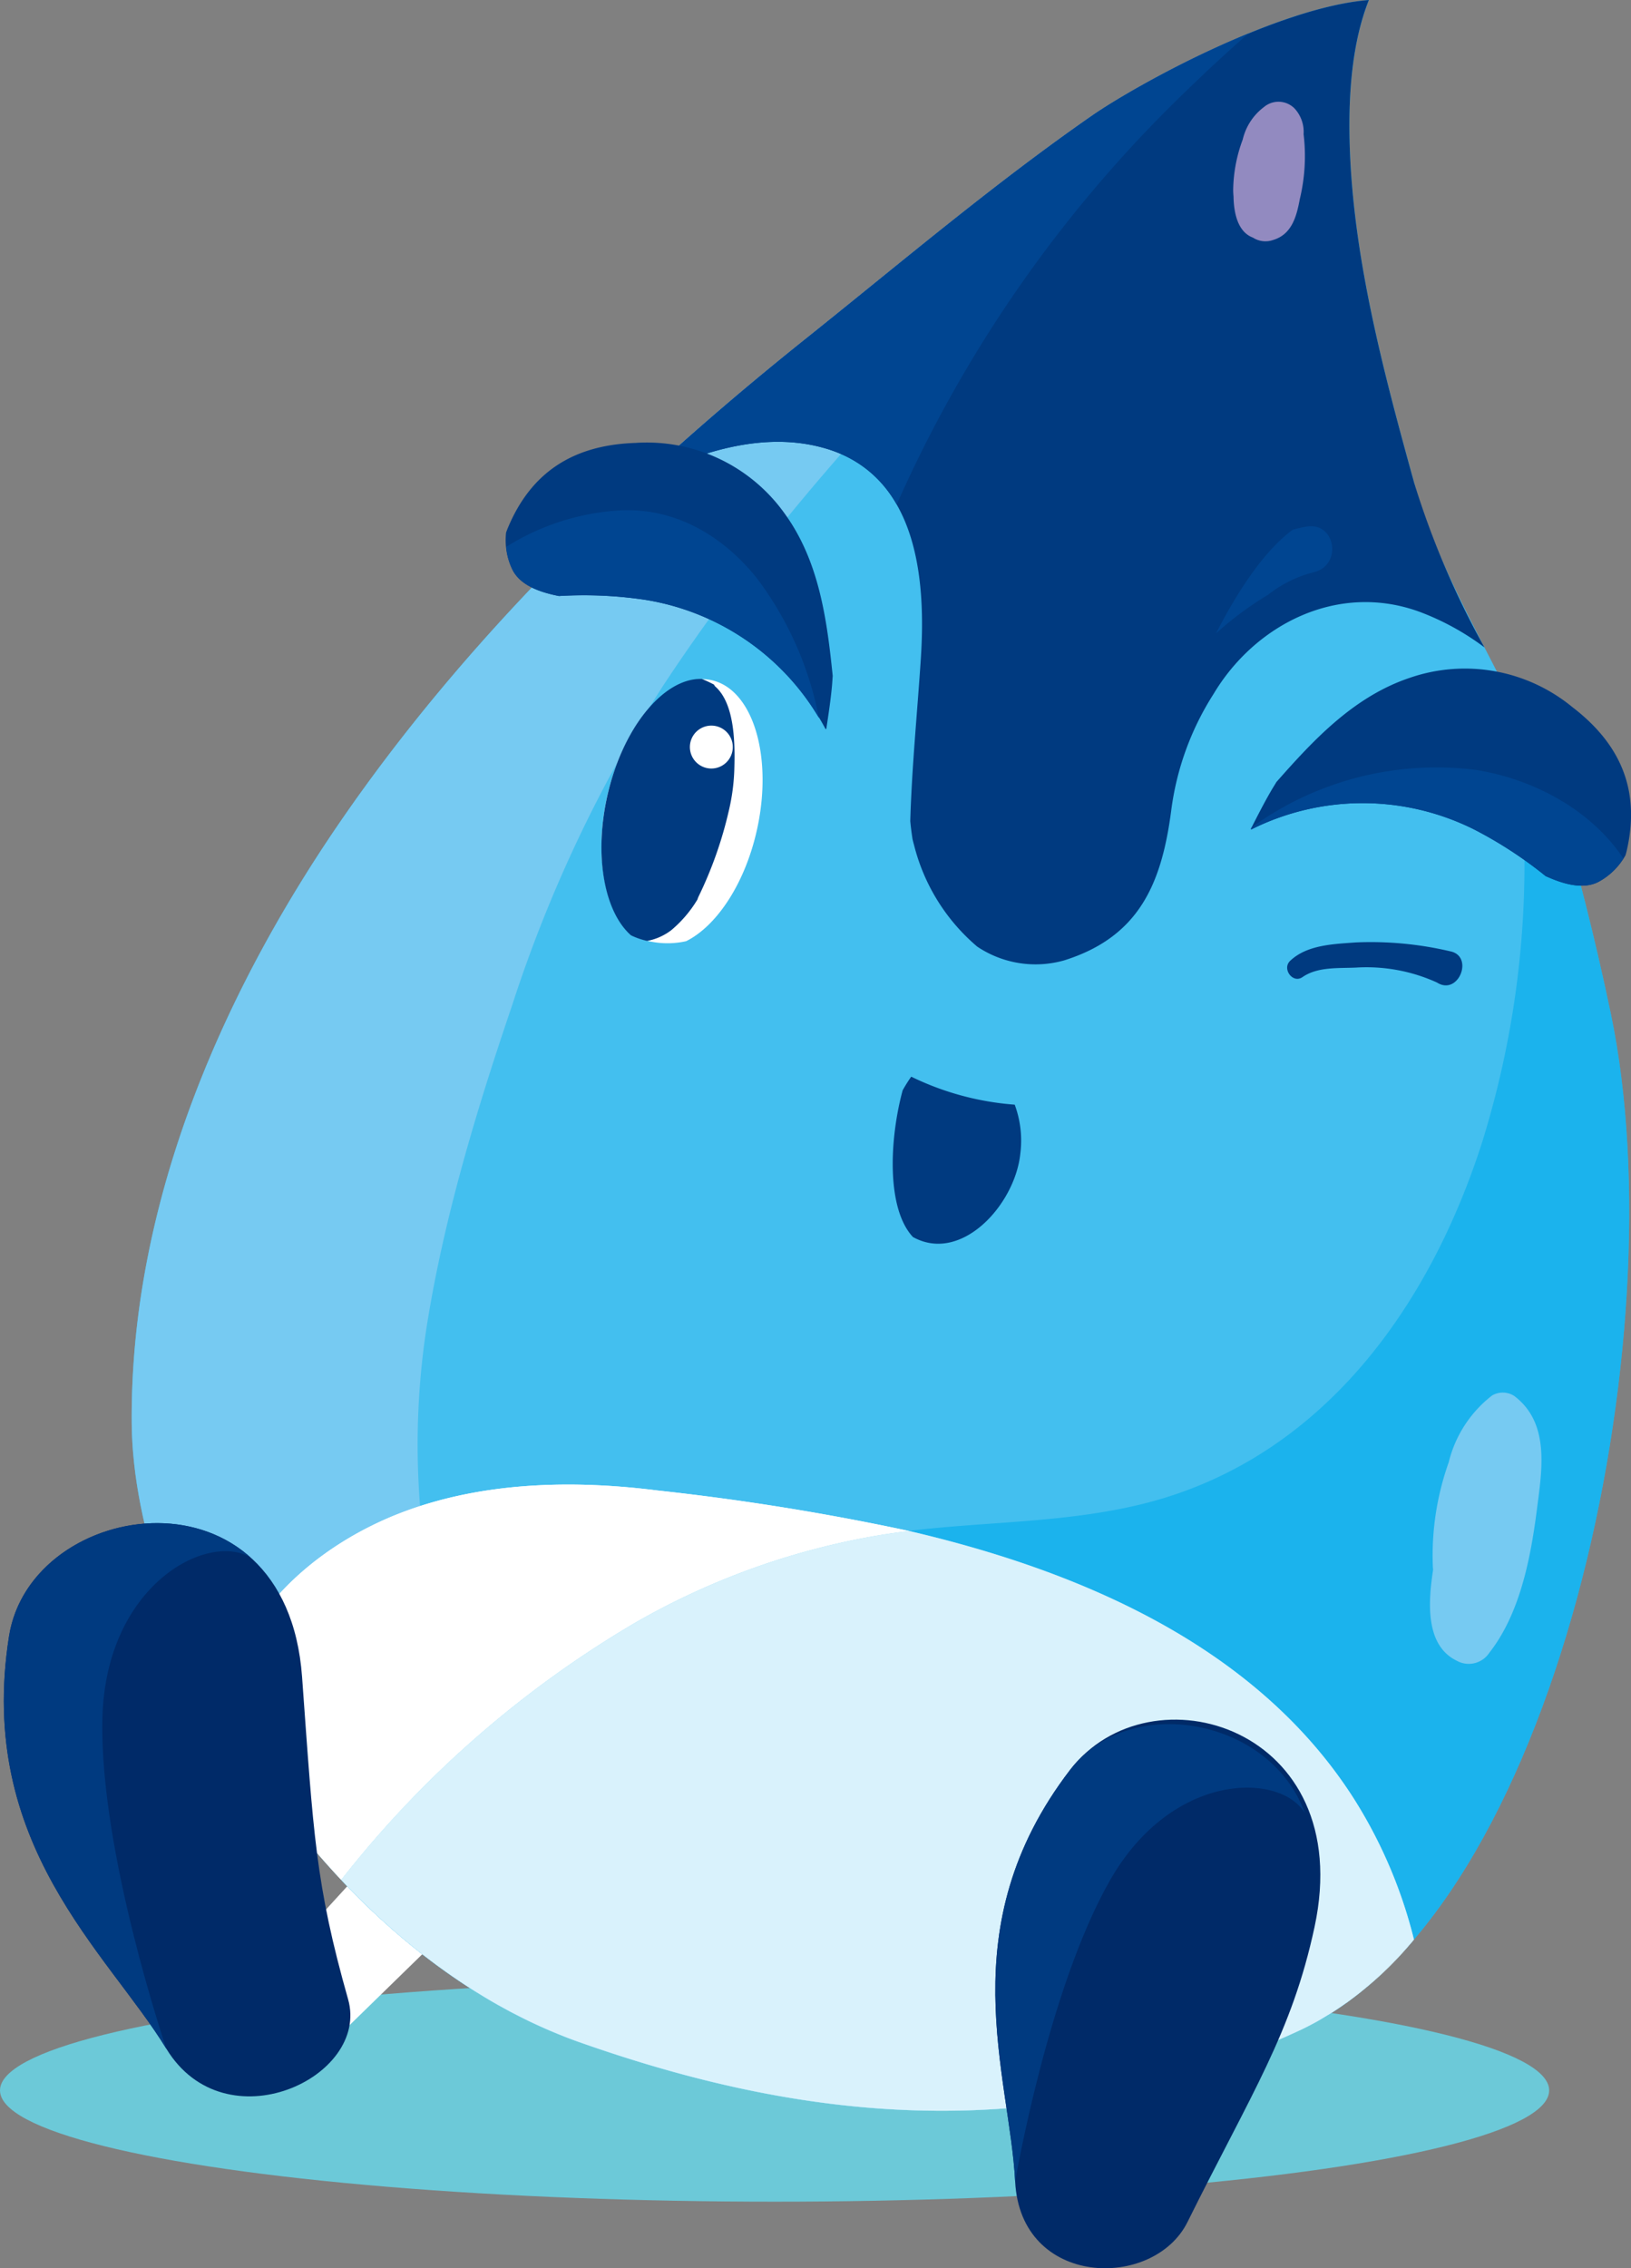 <svg xmlns="http://www.w3.org/2000/svg" width="143.288" height="199.187" viewBox="0 0 143.288 199.187">
  <rect x="0" y="0" width="143.288" height="199.187" fill="#808080" stroke="none"/>
  <g id="组_5446" data-name="组 5446" transform="translate(-1097.496 -1953.159)">
    <ellipse id="椭圆_285" data-name="椭圆 285" cx="68.049" cy="9.773" rx="68.049" ry="9.773" transform="translate(1097.496 2126.96)" fill="#6cc9d8"/>
    <path id="路径_9995" data-name="路径 9995" d="M-550.863-863.505l9.317-9.084-5.769-7.142-10.212,11.17Z" transform="translate(1678.446 2995.116)" fill="#fff"/>
    <g id="组_4579" data-name="组 4579" transform="translate(1109.065 1953.159)">
      <path id="路径_9998" data-name="路径 9998" d="M-445.36-986.448q-2.083-4.694-4.4-9.279c-3.006-5.931-6.2-11.538-7.989-17.992-2.69-9.724-5.467-20.081-5.674-30.236-.079-3.938.211-8.41,1.7-12.153-8.017.628-20.511,7.514-24.208,10.079-8.779,6.089-16.942,13.028-25.285,19.69-15.1,12.063-29.484,25.958-40.53,41.885-10.84,15.634-18.8,34.162-18.67,53.272.127,18.681,16.767,46.455,39.293,54.4,18.379,6.483,39.945,9.9,63.5-1.118,22.354-10.461,33.069-60.792,27.167-89.118C-441.812-973.537-443.458-980.049-445.36-986.448Z" transform="translate(570.416 1056.108)" fill="#43bfef"/>
      <g id="组_4577" data-name="组 4577">
        <path id="路径_9999" data-name="路径 9999" d="M-538.839-900.219a67.943,67.943,0,0,1-5.7-39.015c1.495-9.633,4.414-19.258,7.546-28.471a121.366,121.366,0,0,1,13.171-27.922c10.884-16.567,24.424-30.389,38.549-44.161,4.937-4.815,9.87-9.744,15.553-13.7.544-.38,1.1-.755,1.667-1.124a81.158,81.158,0,0,0-17.873,8.7c-8.779,6.089-16.942,13.028-25.285,19.69-15.1,12.063-29.484,25.958-40.53,41.885-10.84,15.634-18.8,34.162-18.67,53.272.127,18.681,16.767,46.455,39.293,54.4a119.835,119.835,0,0,0,11.826,3.531A93.181,93.181,0,0,1-538.839-900.219Z" transform="translate(570.416 1055.988)" fill="#76caf2"/>
        <path id="路径_10000" data-name="路径 10000" d="M-453.858-1013.719c-2.69-9.724-5.467-20.081-5.674-30.236-.079-3.938.211-8.41,1.7-12.153-8.017.628-20.511,7.514-24.208,10.079-8.779,6.089-16.942,13.028-25.284,19.69-4.972,3.973-9.865,8.147-14.589,12.524,5.141-2.662,10.959-4.447,16.221-2.946,8.111,2.312,8.965,11.265,8.5,18.44-.309,4.754-.794,9.538-.931,14.318.049.537.117,1.072.2,1.6.042.16.078.319.125.479a17.166,17.166,0,0,0,5.558,8.946,9.2,9.2,0,0,0,7.634,1.209c6.586-2.064,8.558-6.738,9.4-13.1a24.858,24.858,0,0,1,3.73-10.3c3.621-6.066,10.885-9.863,18.127-7.2a22.871,22.871,0,0,1,5.672,3.116A75.277,75.277,0,0,1-453.858-1013.719Z" transform="translate(566.524 1056.108)" fill="#003a80"/>
        <path id="路径_10001" data-name="路径 10001" d="M-466.924-866.526a29.84,29.84,0,0,0,9.854-7.884,41.977,41.977,0,0,0-5.233-12.3c-8.528-13.435-24.011-20.038-38.954-23.541a216.129,216.129,0,0,0-22.258-3.593c-7.395-.938-15.284-.773-22.338,1.88-7.671,2.884-14.986,9.2-15.869,17.834-.01.088-.013.182-.02.273,7.022,12.4,18.163,23.806,31.315,28.448C-512.047-858.925-490.481-855.5-466.924-866.526Z" transform="translate(569.72 1044.736)" fill="#fff"/>
        <g id="组_4576" data-name="组 4576" transform="translate(41.269 59.617)">
          <g id="组_4575" data-name="组 4575">
            <path id="路径_10002" data-name="路径 10002" d="M-522.88-968.763a7.46,7.46,0,0,0,4.774.51c2.738-1.358,5.262-5.2,6.275-10.024,1.356-6.465-.512-12.253-4.177-12.926s-7.73,4.022-9.088,10.489C-526.181-975.536-525.2-970.794-522.88-968.763Z" transform="translate(525.546 991.289)" fill="#fff"/>
            <path id="路径_10003" data-name="路径 10003" d="M-522.95-968.769a6.344,6.344,0,0,0,1.42.492,5.04,5.04,0,0,0,2.121-.946,10.714,10.714,0,0,0,2.291-2.684c.025-.07.049-.14.075-.208a35.2,35.2,0,0,0,2.7-7.651,18.017,18.017,0,0,0,.466-3.469c.065-2.119.115-5.856-1.7-7.412-.029-.047-.055-.1-.085-.143-.212-.112-.428-.219-.646-.316a.408.408,0,0,0-.049-.026.151.151,0,0,0-.031-.009c-.112-.051-.224-.1-.339-.147-3.427-.09-7.083,4.454-8.368,10.573C-526.187-975.519-525.228-970.776-522.95-968.769Z" transform="translate(525.547 991.291)" fill="#003a80"/>
          </g>
          <path id="路径_10004" data-name="路径 10004" d="M-513.369-984.561A1.883,1.883,0,0,1-515.6-983.1a1.888,1.888,0,0,1-1.459-2.232,1.888,1.888,0,0,1,2.233-1.457A1.883,1.883,0,0,1-513.369-984.561Z" transform="translate(524.869 990.933)" fill="#fff"/>
        </g>
        <path id="路径_10005" data-name="路径 10005" d="M-473.9-1047.848c1.673-1.619,3.51-3.343,5.481-5.057a82.844,82.844,0,0,0-13.617,7.133c-8.779,6.089-16.942,13.028-25.284,19.69-4.972,3.973-9.865,8.147-14.589,12.524,5.141-2.662,10.959-4.447,16.221-2.946a10.343,10.343,0,0,1,6.374,4.956A114.919,114.919,0,0,1-473.9-1047.848Z" transform="translate(566.524 1055.851)" fill="#004591"/>
        <path id="路径_10006" data-name="路径 10006" d="M-534.657-1005.951c.039-.1.078-.215.116-.307,2.044-4.989,5.779-7.378,11.241-7.562a14.867,14.867,0,0,1,13.114,6.2c3.048,4.2,3.718,9.341,4.224,14.261-.024.308-.04.618-.069.926-.114,1.24-.306,2.474-.49,3.71-.021.015-.04.032-.063.046a21.875,21.875,0,0,0-15.938-11.378,36.476,36.476,0,0,0-7.489-.32c-1.635-.322-3.348-.906-4.063-2.263A5.94,5.94,0,0,1-534.657-1005.951Z" transform="translate(567.549 1052.716)" fill="#003a80"/>
        <path id="路径_10007" data-name="路径 10007" d="M-512.633-1001.438c-2.976-3.708-7.177-6.212-12.077-5.937a21.069,21.069,0,0,0-9.933,3.2,5.472,5.472,0,0,0,.573,2.055c.715,1.357,2.428,1.941,4.063,2.263a36.458,36.458,0,0,1,7.489.32,21.69,21.69,0,0,1,15.348,10.389A29.7,29.7,0,0,0-512.633-1001.438Z" transform="translate(567.546 1052.2)" fill="#004591"/>
        <path id="路径_10008" data-name="路径 10008" d="M-459.353-1037.843a16.14,16.14,0,0,0,.334-5.7,3.032,3.032,0,0,0-.789-2.255,1.985,1.985,0,0,0-2.7-.126,5,5,0,0,0-1.859,2.848,13.072,13.072,0,0,0-.838,4.441c0,.173.013.363.029.558.027,1.553.414,3.131,1.7,3.612a2.029,2.029,0,0,0,1.754.219C-460.054-1034.731-459.637-1036.318-459.353-1037.843Z" transform="translate(561.975 1055.329)" fill="#928ac0"/>
        <path id="路径_10009" data-name="路径 10009" d="M-462.279-999.84a10.745,10.745,0,0,1,4.027-1.988c2.514-.6,1.939-4.452-.669-4-.4.068-.791.166-1.177.267-2.565,1.885-4.872,5.461-6.753,9.113A29.2,29.2,0,0,1-462.279-999.84Z" transform="translate(562.107 1052.077)" fill="#004591"/>
      </g>
      <path id="路径_10010" data-name="路径 10010" d="M-438.847-961.682c-1.359-6.52-3.006-13.033-4.908-19.432q-1.909-4.3-4.02-8.505a82.156,82.156,0,0,1-2.371,39.079c-4.685,14.69-14.262,28.011-29.918,31.854-7.892,1.938-15.963,1.423-23.9,2.868a64.467,64.467,0,0,0-20.563,7.511,92.051,92.051,0,0,0-25.883,22.615c5.956,6.332,13.067,11.486,20.891,14.245,18.379,6.483,39.945,9.9,63.5-1.118C-443.66-883.024-432.946-933.356-438.847-961.682Z" transform="translate(568.81 1050.774)" fill="#00abeb" opacity="0.6"/>
      <path id="路径_10011" data-name="路径 10011" d="M-437.017-912.855c.454-3.528,1.161-7.626-1.992-10a1.862,1.862,0,0,0-1.938-.041,10.585,10.585,0,0,0-3.814,5.871,24.413,24.413,0,0,0-1.393,9.206c.007.074.015.159.02.239-.425,2.779-.721,6.613,2.07,7.976a2.164,2.164,0,0,0,2.869-.693C-438.5-903.723-437.562-908.618-437.017-912.855Z" transform="translate(560.466 1045.441)" fill="#76caf2"/>
      <g id="组_4578" data-name="组 4578" transform="translate(7.979 130.372)">
        <path id="路径_10012" data-name="路径 10012" d="M-451.634-867.124c-.055.052-.112.1-.17.155Z" transform="translate(552.921 910.574)" fill="#fff"/>
        <path id="路径_10013" data-name="路径 10013" d="M-544.246-870.811q-.48-.4-.956-.81Q-544.726-871.211-544.246-870.811Z" transform="translate(560.414 910.935)" fill="#fff"/>
        <path id="路径_10014" data-name="路径 10014" d="M-532.707-863.248q-.439-.214-.872-.437Q-533.146-863.463-532.707-863.248Z" transform="translate(559.482 910.298)" fill="#fff"/>
        <path id="路径_10015" data-name="路径 10015" d="M-450.409-868.267c-.022.021-.045.042-.066.064C-450.454-868.225-450.431-868.246-450.409-868.267Z" transform="translate(552.814 910.665)" fill="#fff"/>
        <path id="路径_10016" data-name="路径 10016" d="M-541.45-868.606c-.319-.237-.635-.476-.949-.72C-542.084-869.082-541.769-868.843-541.45-868.606Z" transform="translate(560.189 910.75)" fill="#fff"/>
        <path id="路径_10017" data-name="路径 10017" d="M-549.339-875.517q-.534-.539-1.055-1.094Q-549.872-876.058-549.339-875.517Z" transform="translate(560.831 911.335)" fill="#fff"/>
        <path id="路径_10018" data-name="路径 10018" d="M-542.764-869.609q-.6-.47-1.186-.952Q-543.362-870.078-542.764-869.609Z" transform="translate(560.314 910.849)" fill="#fff"/>
        <path id="路径_10019" data-name="路径 10019" d="M-545.658-872.025c-.261-.23-.519-.46-.777-.694C-546.177-872.484-545.919-872.255-545.658-872.025Z" transform="translate(560.513 911.023)" fill="#fff"/>
        <path id="路径_10020" data-name="路径 10020" d="M-546.923-873.169c-.25-.232-.5-.463-.741-.7C-547.42-873.632-547.173-873.4-546.923-873.169Z" transform="translate(560.612 911.115)" fill="#fff"/>
        <path id="路径_10021" data-name="路径 10021" d="M-534.151-863.981q-.548-.288-1.09-.592Q-534.7-864.27-534.151-863.981Z" transform="translate(559.615 910.369)" fill="#fff"/>
        <path id="路径_10022" data-name="路径 10022" d="M-548.139-874.325c-.262-.256-.525-.514-.783-.774C-548.664-874.839-548.4-874.58-548.139-874.325Z" transform="translate(560.713 911.214)" fill="#fff"/>
        <path id="路径_10023" data-name="路径 10023" d="M-535.563-864.755q-.644-.361-1.277-.746Q-536.207-865.117-535.563-864.755Z" transform="translate(559.743 910.443)" fill="#fff"/>
        <path id="路径_10024" data-name="路径 10024" d="M-540.112-867.64c-.277-.194-.551-.389-.824-.589C-540.663-868.029-540.389-867.834-540.112-867.64Z" transform="translate(560.072 910.662)" fill="#fff"/>
        <path id="路径_10025" data-name="路径 10025" d="M-504.87-909.78c1.141-.208,2.283-.372,3.427-.511a218.53,218.53,0,0,0-22.072-3.552c-7.395-.938-15.284-.773-22.338,1.88-7.671,2.884-14.986,9.2-15.869,17.834-.01.088-.013.182-.02.273a74.306,74.306,0,0,0,10.425,14.2,92.034,92.034,0,0,1,25.883-22.615A64.466,64.466,0,0,1-504.87-909.78Z" transform="translate(561.741 914.364)" fill="#fff"/>
        <path id="路径_10026" data-name="路径 10026" d="M-527.812-861.182c-.455-.16-.907-.33-1.357-.507C-528.719-861.512-528.268-861.342-527.812-861.182Z" transform="translate(559.128 910.138)" fill="#fff"/>
        <path id="路径_10027" data-name="路径 10027" d="M-456.985-863.238c-.118.063-.232.133-.349.195C-457.216-863.1-457.1-863.175-456.985-863.238Z" transform="translate(553.364 910.262)" fill="#fff"/>
        <path id="路径_10028" data-name="路径 10028" d="M-531.246-862.566c-.283-.127-.568-.257-.849-.388C-531.814-862.822-531.529-862.693-531.246-862.566Z" transform="translate(559.363 910.239)" fill="#fff"/>
        <path id="路径_10029" data-name="路径 10029" d="M-538.744-866.709c-.275-.181-.55-.367-.823-.552C-539.294-867.076-539.019-866.89-538.744-866.709Z" transform="translate(559.962 910.585)" fill="#fff"/>
        <path id="路径_10030" data-name="路径 10030" d="M-455.653-864.04l-.344.216Z" transform="translate(553.257 910.326)" fill="#fff"/>
        <path id="路径_10031" data-name="路径 10031" d="M-537.282-865.776c-.31-.189-.62-.383-.926-.582C-537.9-866.158-537.592-865.964-537.282-865.776Z" transform="translate(559.853 910.512)" fill="#fff"/>
        <path id="路径_10032" data-name="路径 10032" d="M-452.995-865.949l-.065.053Z" transform="translate(553.022 910.48)" fill="#fff"/>
        <path id="路径_10033" data-name="路径 10033" d="M-529.72-861.912c-.3-.125-.609-.251-.912-.381C-530.329-862.163-530.024-862.037-529.72-861.912Z" transform="translate(559.245 910.186)" fill="#fff"/>
        <path id="路径_10034" data-name="路径 10034" d="M-454.376-864.9c-.051.035-.1.067-.149.1C-454.477-864.828-454.427-864.86-454.376-864.9Z" transform="translate(553.139 910.395)" fill="#fff"/>
        <path id="路径_10035" data-name="路径 10035" d="M-538.245-866.382c-.142-.091-.285-.185-.427-.279C-538.53-866.567-538.387-866.473-538.245-866.382Z" transform="translate(559.89 910.537)" fill="#00abeb" opacity="0.6"/>
        <path id="路径_10036" data-name="路径 10036" d="M-536.869-865.519l-.332-.206Z" transform="translate(559.772 910.462)" fill="#00abeb" opacity="0.6"/>
        <path id="路径_10037" data-name="路径 10037" d="M-530.675-862.312c-.166-.072-.33-.146-.5-.22C-531.006-862.458-530.842-862.384-530.675-862.312Z" transform="translate(559.289 910.205)" fill="#00abeb" opacity="0.6"/>
        <path id="路径_10038" data-name="路径 10038" d="M-529.207-861.7c-.144-.057-.287-.118-.433-.175C-529.494-861.822-529.35-861.761-529.207-861.7Z" transform="translate(559.166 910.153)" fill="#00abeb" opacity="0.6"/>
        <path id="路径_10039" data-name="路径 10039" d="M-457.44-863.026c-.4.218-.806.427-1.213.619C-458.246-862.6-457.84-862.808-457.44-863.026Z" transform="translate(553.47 910.245)" fill="#00abeb" opacity="0.6"/>
        <path id="路径_10040" data-name="路径 10040" d="M-532.138-862.975c-.165-.078-.33-.155-.493-.236C-532.468-863.13-532.3-863.053-532.138-862.975Z" transform="translate(559.406 910.26)" fill="#00abeb" opacity="0.6"/>
        <path id="路径_10041" data-name="路径 10041" d="M-535.258-864.582c-.064-.037-.131-.069-.194-.108C-535.388-864.651-535.322-864.619-535.258-864.582Z" transform="translate(559.632 910.378)" fill="#00abeb" opacity="0.6"/>
        <path id="路径_10042" data-name="路径 10042" d="M-533.617-863.7c-.145-.074-.293-.149-.439-.224C-533.911-863.854-533.763-863.779-533.617-863.7Z" transform="translate(559.52 910.317)" fill="#00abeb" opacity="0.6"/>
        <path id="路径_10043" data-name="路径 10043" d="M-542.42-869.342c-.079-.062-.161-.121-.241-.184C-542.581-869.464-542.5-869.4-542.42-869.342Z" transform="translate(560.21 910.767)" fill="#00abeb" opacity="0.6"/>
        <path id="路径_10044" data-name="路径 10044" d="M-550.407-876.626s.008.008.012.014a.035.035,0,0,0-.012-.014Z" transform="translate(560.832 911.336)" fill="#00abeb" opacity="0.6"/>
        <path id="路径_10045" data-name="路径 10045" d="M-450.567-868.2q-.519.509-1.052.987Q-451.086-867.687-450.567-868.2Z" transform="translate(552.906 910.66)" fill="#00abeb" opacity="0.6"/>
        <path id="路径_10046" data-name="路径 10046" d="M-453.165-865.891q-.593.479-1.2.916Q-453.759-865.411-453.165-865.891Z" transform="translate(553.126 910.475)" fill="#00abeb" opacity="0.6"/>
        <path id="路径_10047" data-name="路径 10047" d="M-539.6-867.287c-.146-.1-.292-.2-.435-.3C-539.9-867.488-539.751-867.388-539.6-867.287Z" transform="translate(560 910.611)" fill="#00abeb" opacity="0.6"/>
        <path id="路径_10048" data-name="路径 10048" d="M-456.074-863.8c-.292.18-.586.353-.88.522C-456.66-863.452-456.366-863.625-456.074-863.8Z" transform="translate(553.334 910.307)" fill="#00abeb" opacity="0.6"/>
        <path id="路径_10049" data-name="路径 10049" d="M-454.613-864.784c-.335.239-.671.465-1.01.684Q-455.114-864.429-454.613-864.784Z" transform="translate(553.227 910.386)" fill="#00abeb" opacity="0.6"/>
        <path id="路径_10050" data-name="路径 10050" d="M-451.9-866.956c-.36.318-.724.628-1.09.926C-452.623-866.328-452.259-866.638-451.9-866.956Z" transform="translate(553.016 910.56)" fill="#00abeb" opacity="0.6"/>
        <path id="路径_10051" data-name="路径 10051" d="M-545.233-871.649c-.12-.1-.237-.21-.357-.315C-545.471-871.858-545.353-871.752-545.233-871.649Z" transform="translate(560.445 910.962)" fill="#00abeb" opacity="0.6"/>
        <path id="路径_10052" data-name="路径 10052" d="M-543.967-870.575c-.065-.056-.13-.111-.2-.165C-544.1-870.687-544.032-870.631-543.967-870.575Z" transform="translate(560.331 910.864)" fill="#00abeb" opacity="0.6"/>
        <path id="路径_10053" data-name="路径 10053" d="M-540.971-868.254c-.133-.1-.266-.192-.4-.289C-541.236-868.446-541.1-868.351-540.971-868.254Z" transform="translate(560.106 910.688)" fill="#00abeb" opacity="0.6"/>
        <path id="路径_10054" data-name="路径 10054" d="M-548.948-875.124c-.1-.1-.2-.2-.3-.3C-549.149-875.323-549.048-875.224-548.948-875.124Z" transform="translate(560.739 911.239)" fill="#00abeb" opacity="0.6"/>
        <path id="路径_10055" data-name="路径 10055" d="M-546.469-872.75c-.132-.12-.262-.238-.389-.358C-546.731-872.988-546.6-872.87-546.469-872.75Z" transform="translate(560.547 911.054)" fill="#00abeb" opacity="0.6"/>
        <path id="路径_10056" data-name="路径 10056" d="M-547.7-873.9c-.125-.12-.249-.237-.374-.359C-547.946-874.136-547.822-874.018-547.7-873.9Z" transform="translate(560.644 911.146)" fill="#00abeb" opacity="0.6"/>
        <path id="路径_10057" data-name="路径 10057" d="M-463.571-867.506c.114-.071.23-.143.344-.216.339-.22.675-.445,1.01-.684.048-.035.1-.067.149-.1q.6-.436,1.2-.916l.065-.053c.366-.3.73-.608,1.09-.926.058-.052.115-.1.17-.154q.533-.477,1.052-.987c.021-.022.044-.043.066-.064q1.162-1.148,2.266-2.445a41.978,41.978,0,0,0-5.233-12.3c-8.528-13.435-24.011-20.038-38.954-23.541-.062-.015-.123-.026-.187-.04-1.144.139-2.287.3-3.427.511a64.466,64.466,0,0,0-20.563,7.511A92.035,92.035,0,0,0-550.407-879.3a.035.035,0,0,1,.012.014q.521.553,1.055,1.094c.1.1.2.2.3.3.258.26.521.518.783.774.125.121.249.239.374.359.244.235.491.466.741.7.127.12.258.238.389.358.258.234.516.464.777.694.12.106.237.211.357.315q.476.41.956.81c.066.053.131.109.2.165q.588.483,1.186.952c.08.063.162.121.241.184.315.244.63.483.949.72.131.1.263.192.4.289.273.2.547.395.824.589.143.1.289.2.435.3.273.185.548.371.823.552.142.094.285.188.427.279.306.2.616.394.926.582l.332.206q.633.383,1.277.746c.064.039.13.071.194.108.361.2.725.4,1.09.592.145.076.293.15.439.224q.433.222.872.437c.163.08.328.157.493.235.281.132.566.261.849.388.166.074.33.148.5.22.3.13.608.256.912.381.146.057.29.118.433.175.45.177.9.347,1.357.507,18.379,6.483,39.945,9.9,63.5-1.118.408-.192.813-.4,1.213-.619.118-.062.232-.132.349-.195C-464.157-867.153-463.864-867.326-463.571-867.506Z" transform="translate(560.832 914.008)" fill="#fff"/>
        <path id="路径_10058" data-name="路径 10058" d="M-463.571-867.506c.114-.071.23-.143.344-.216.339-.22.675-.445,1.01-.684.048-.035.1-.067.149-.1q.6-.436,1.2-.916l.065-.053c.366-.3.73-.608,1.09-.926.058-.052.115-.1.17-.154q.533-.477,1.052-.987c.021-.022.044-.043.066-.064q1.162-1.148,2.266-2.445a41.978,41.978,0,0,0-5.233-12.3c-8.528-13.435-24.011-20.038-38.954-23.541-.062-.015-.123-.026-.187-.04-1.144.139-2.287.3-3.427.511a64.466,64.466,0,0,0-20.563,7.511A92.035,92.035,0,0,0-550.407-879.3a.035.035,0,0,1,.012.014q.521.553,1.055,1.094c.1.1.2.2.3.3.258.26.521.518.783.774.125.121.249.239.374.359.244.235.491.466.741.7.127.12.258.238.389.358.258.234.516.464.777.694.12.106.237.211.357.315q.476.41.956.81c.066.053.131.109.2.165q.588.483,1.186.952c.08.063.162.121.241.184.315.244.63.483.949.72.131.1.263.192.4.289.273.2.547.395.824.589.143.1.289.2.435.3.273.185.548.371.823.552.142.094.285.188.427.279.306.2.616.394.926.582l.332.206q.633.383,1.277.746c.064.039.13.071.194.108.361.2.725.4,1.09.592.145.076.293.15.439.224q.433.222.872.437c.163.08.328.157.493.235.281.132.566.261.849.388.166.074.33.148.5.22.3.13.608.256.912.381.146.057.29.118.433.175.45.177.9.347,1.357.507,18.379,6.483,39.945,9.9,63.5-1.118.408-.192.813-.4,1.213-.619.118-.062.232-.132.349-.195C-464.157-867.153-463.864-867.326-463.571-867.506Z" transform="translate(560.832 914.008)" fill="#00abeb" opacity="0.15"/>
      </g>
      <path id="路径_10059" data-name="路径 10059" d="M-430.6-975.886c.028-.1.061-.22.085-.316,1.236-5.249-.414-9.363-4.753-12.687a14.859,14.859,0,0,0-14.273-2.579c-4.918,1.642-8.455,5.44-11.726,9.151-.159.266-.327.526-.481.794-.626,1.076-1.19,2.191-1.758,3.307.009.023.015.049.023.071a21.887,21.887,0,0,1,19.585,0,36.593,36.593,0,0,1,6.278,4.093c1.516.687,3.251,1.21,4.623.52A5.938,5.938,0,0,0-430.6-975.886Z" transform="translate(561.839 1050.988)" fill="#003a80"/>
      <path id="路径_10060" data-name="路径 10060" d="M-443.825-982.634a27.72,27.72,0,0,0-19.628,5.059c-.018.038-.037.073-.056.111.009.023.015.049.023.071a21.887,21.887,0,0,1,19.585,0,36.593,36.593,0,0,1,6.278,4.093c1.516.687,3.251,1.21,4.623.52a5.816,5.816,0,0,0,2.207-2.07C-433.612-979.09-438.668-981.833-443.825-982.634Z" transform="translate(561.839 1050.234)" fill="#004591"/>
    </g>
    <path id="路径_10061" data-name="路径 10061" d="M-496.851-952.113c-1.146,4.228-1.456,10.346.9,12.882,4.269,2.374,8.989-2.874,9.437-7.327a9.046,9.046,0,0,0-.493-4.294,24.946,24.946,0,0,1-9.091-2.458C-496.361-952.94-496.613-952.536-496.851-952.113Z" transform="translate(1673.648 3001.02)" fill="#003a80"/>
    <path id="路径_10062" data-name="路径 10062" d="M-445.736-965.354a30.457,30.457,0,0,0-8.26-.78c-1.951.145-4.3.2-5.792,1.62-.736.7.229,2.02,1.084,1.428,1.34-.928,3.157-.763,4.72-.838a14.95,14.95,0,0,1,7.093,1.311C-444.992-961.4-443.6-964.942-445.736-965.354Z" transform="translate(1670.626 3002.053)" fill="#003a80"/>
    <path id="路径_10063" data-name="路径 10063" d="M-552.382-868.867c1.943,6.855-10.789,12.832-15.964,4.348s-16.715-17.922-13.824-36.231c1.926-12.179,24.356-15.5,25.743,3.561C-555.421-883.392-555.268-879.046-552.382-868.867Z" transform="translate(1680.46 2997.6)" fill="#002a68"/>
    <path id="路径_10064" data-name="路径 10064" d="M-560.958-907.672c-7.028-6.285-19.782-2.13-21.213,6.922-2.891,18.309,8.649,27.747,13.824,36.231,0,0-5.885-17.28-5.623-28.979S-564.8-909.931-560.958-907.672Z" transform="translate(1680.46 2997.6)" fill="#003a80"/>
    <path id="路径_10065" data-name="路径 10065" d="M-471.043-847.8c-2.978,6-14.668,5.768-15.139-3.563s-5.777-22.3,4.82-36.136c7.051-9.2,25.253-3.781,21.482,13.786C-461.885-864.377-465.414-859.139-471.043-847.8Z" transform="translate(1672.862 2996.095)" fill="#002a68"/>
    <path id="路径_10066" data-name="路径 10066" d="M-460.73-883.68c-2.99-8.342-15.393-10.627-20.632-3.789-10.6,13.832-5.293,26.8-4.82,36.136,0,0,2.883-16.918,8.347-26.467S-462.892-887.266-460.73-883.68Z" transform="translate(1672.862 2996.06)" fill="#003a80"/>
  </g>
</svg>

